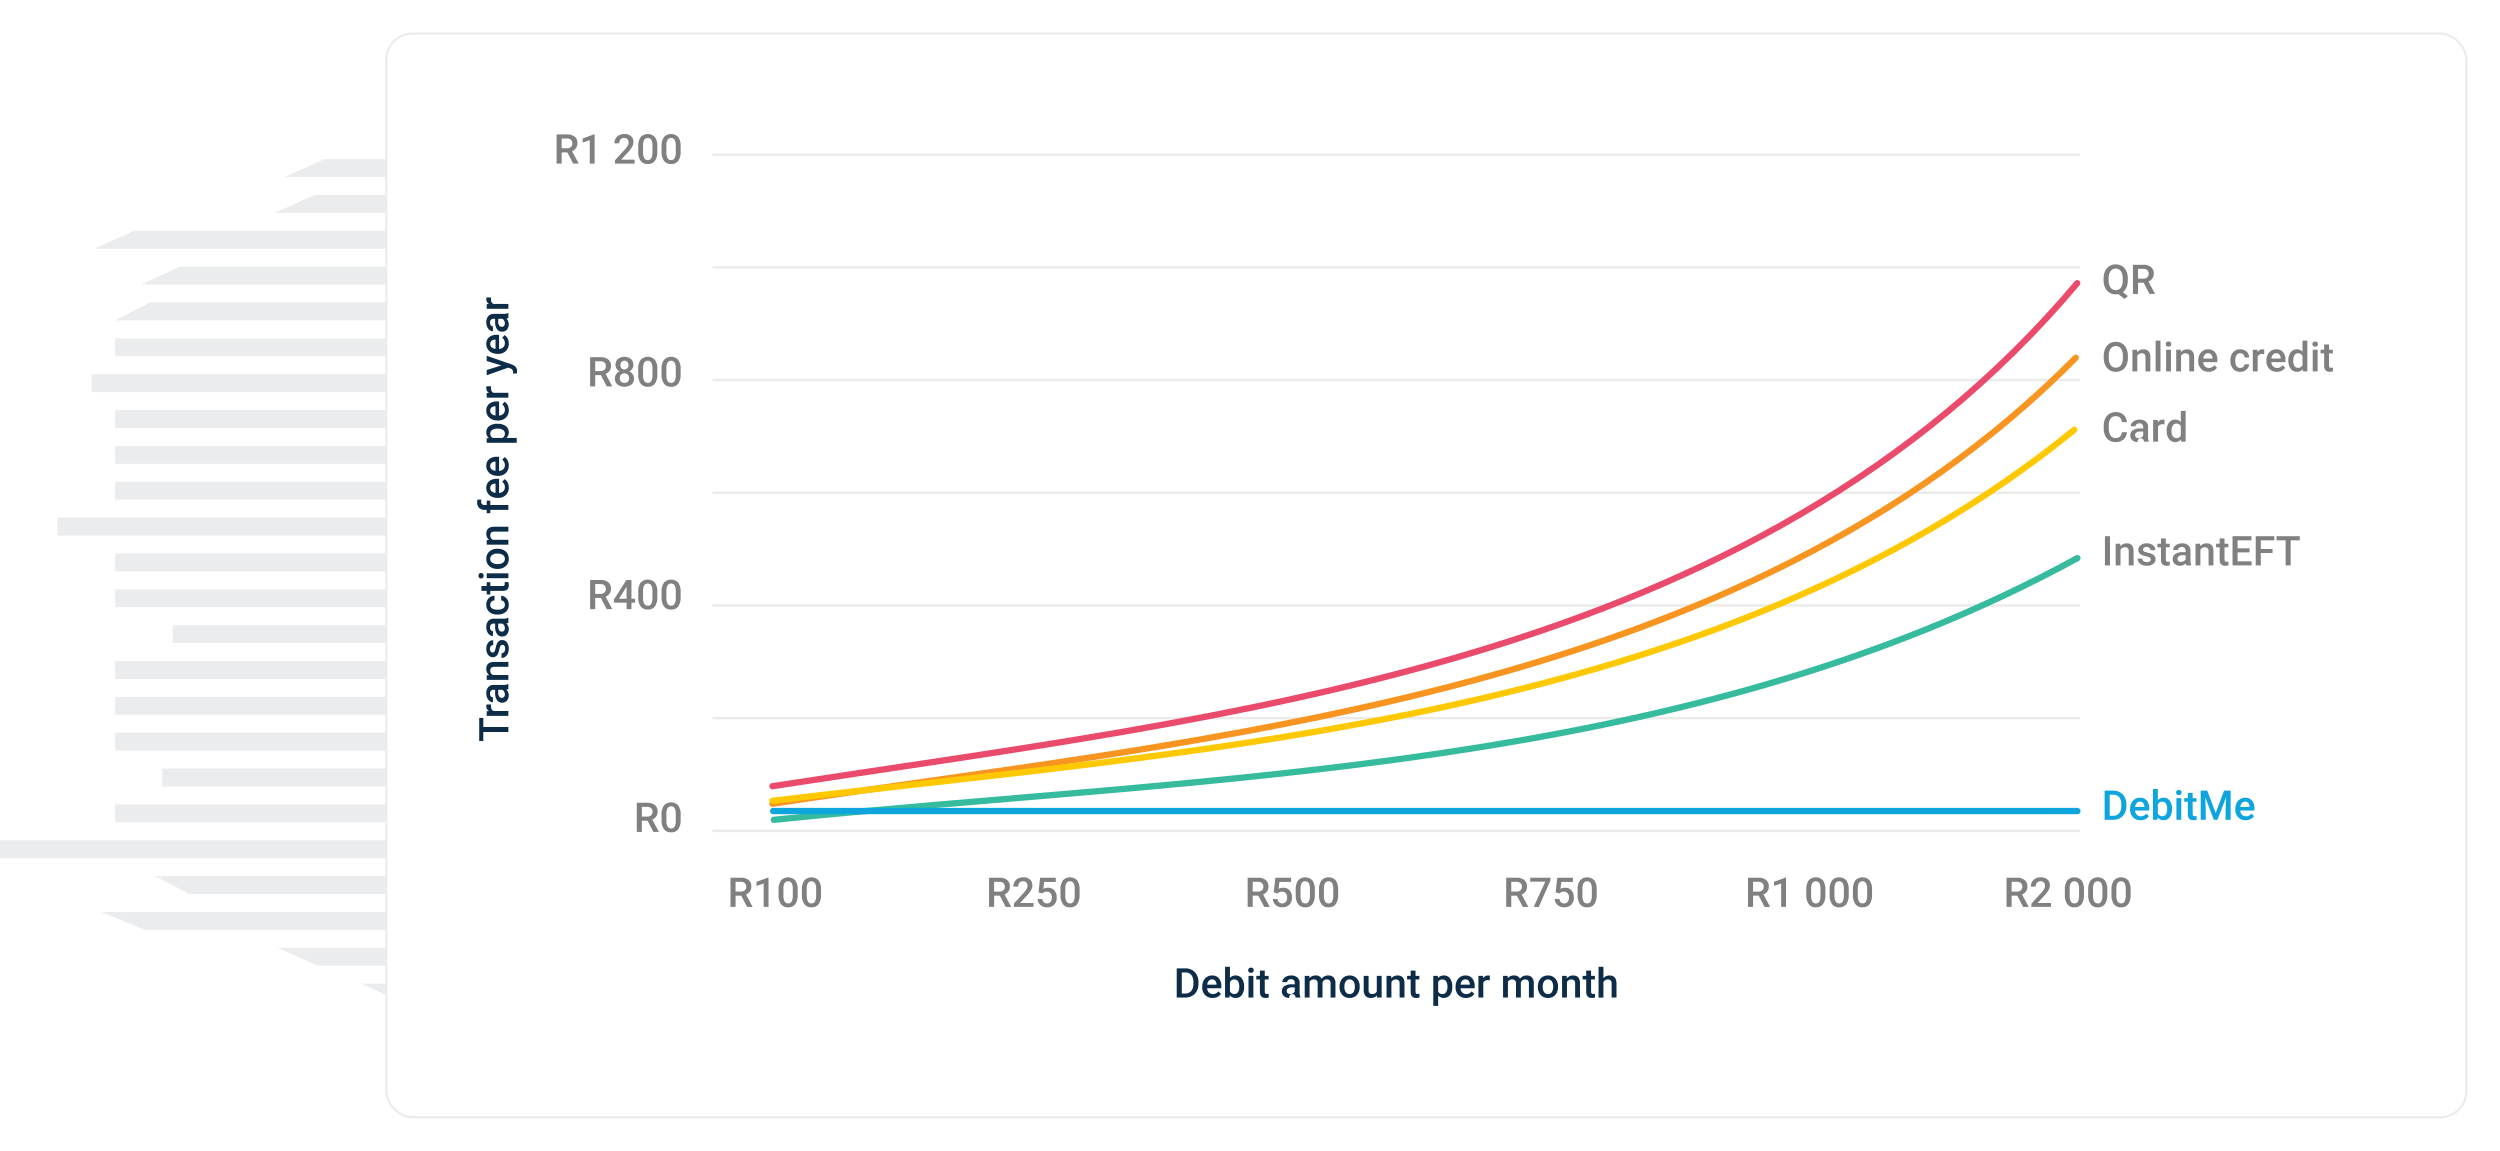 <svg xmlns="http://www.w3.org/2000/svg" xmlns:xlink="http://www.w3.org/1999/xlink" width="1104.67" height="508.521" viewBox="0 0 1104.67 508.521"><defs><style>.a{fill:#ebeced;}.b{fill:#fff;stroke:#ebeced;}.c,.d,.e,.f,.j,.k,.l{fill:none;stroke-linecap:round;stroke-linejoin:round;}.c{stroke:#d8d8d6;stroke-width:1.116px;opacity:0.5;}.d{stroke:#ea4b6c;}.d,.e,.f,.k,.l{stroke-width:2.789px;}.e,.j{stroke:#f79520;}.f{stroke:#fec802;}.g{fill:gray;}.h{fill:#0ea5df;}.i{fill:#0c2c47;}.j{stroke-width:3.347px;}.k{stroke:#36bb9f;}.l{stroke:#0ea5df;}.m{filter:url(#a);}</style><filter id="a" x="155.853" y="0" width="948.817" height="508.521" filterUnits="userSpaceOnUse"><feOffset dx="7.657" dy="7.657" input="SourceAlpha"/><feGaussianBlur stdDeviation="4.785" result="b"/><feFlood flood-opacity="0.2"/><feComposite operator="in" in2="b"/><feComposite in="SourceGraphic"/></filter></defs><g transform="translate(-337.384 -3502.634)"><g transform="translate(2353.184 5999.936)"><rect class="a" width="461.059" height="7.92" transform="translate(-1964.942 -2141.869)"/><rect class="a" width="461.059" height="7.92" transform="translate(-1944.122 -2157.71)"/><path class="a" d="M-1896.631-1701.713l15.211,7.918h395.409l15.208-7.92Z" transform="translate(-50.691 -408.476)"/><rect class="a" width="461.059" height="7.92" transform="translate(-1964.942 -2189.39)"/><rect class="a" width="461.059" height="7.92" transform="translate(-1964.942 -2173.55)"/><rect class="a" width="461.059" height="7.92" transform="translate(-1964.942 -2205.231)"/><path class="a" d="M-1835.313-1666.3l19.291,7.92h424.408l19.291-7.92Z" transform="translate(-135.821 -428.044)"/><path class="a" d="M-1773.994-1630.9l17.617,7.92h317.123l17.619-7.92Z" transform="translate(-119.097 -447.605)"/><rect class="a" width="461.059" height="7.92" transform="translate(-1939.511 -2221.071)"/><path class="a" d="M-1668.421-1595.5l17.618,7.921h246.651l17.618-7.921Z" transform="translate(-187.894 -467.168)"/><path class="a" d="M-2015.8-1737.11v7.92h509.65v-7.92Z" transform="translate(0 -388.919)"/><path class="a" d="M-1725.718-2374.362l-17.618,7.92h317.123l-17.617-7.92Z" transform="translate(-151.066 -36.794)"/><path class="a" d="M-1787.038-2338.959l-17.618,7.92h387.594l-17.617-7.92Z" transform="translate(-169.561 -56.356)"/><rect class="a" width="461.059" height="7.92" transform="translate(-1964.942 -2236.912)"/><path class="a" d="M-1911.922-2268.153l-13.4,6.9-1.964,1.015h461.056l-15.368-7.92Z" transform="translate(-37.652 -95.481)"/><path class="a" d="M-1730.779-2409.765l-17.619,7.92h246.651l-17.618-7.92Z" transform="translate(-141.701 -17.232)"/><path class="a" d="M-1787.363-2303.567l-17.293,7.92h449.636l-17.293-7.92Z" transform="translate(-148.862 -75.913)"/><rect class="a" width="461.059" height="7.92" transform="translate(-1990.37 -2268.593)"/><rect class="a" width="461.059" height="7.92" transform="translate(-1964.942 -2284.433)"/><rect class="a" width="461.059" height="7.92" transform="translate(-1964.942 -2347.794)"/><rect class="a" width="461.059" height="7.92" transform="translate(-1964.942 -2252.752)"/><rect class="a" width="509.65" height="7.92" transform="translate(-1975.387 -2331.954)"/><rect class="a" width="461.059" height="7.92" transform="translate(-1964.942 -2316.114)"/><rect class="a" width="461.059" height="7.92" transform="translate(-1964.942 -2300.273)"/></g><g transform="translate(-406.166 3411.105)"><g class="m" transform="matrix(1, 0, 0, 1, 743.55, 91.53)"><rect class="b" width="919.105" height="478.809" rx="11.485" transform="translate(163.05 7.2)"/></g><line class="c" x2="603.467" transform="translate(1058.808 159.866)"/><line class="c" x2="603.467" transform="translate(1058.808 209.665)"/><line class="c" x2="603.467" transform="translate(1058.808 259.465)"/><line class="c" x2="603.467" transform="translate(1058.808 309.264)"/><line class="c" x2="603.467" transform="translate(1058.808 359.063)"/><line class="c" x2="603.467" transform="translate(1058.808 408.863)"/><line class="c" x2="603.467" transform="translate(1058.808 458.662)"/><path class="d" d="M1060.155,422.567c201.417-31.249,433.795-52.7,576.517-222.255" transform="translate(24.726 16.358)"/><path class="e" d="M1060.155,425.75c194.781-29.566,427.3-46.89,575.87-197.057" transform="translate(24.726 20.928)"/><path class="f" d="M1060.155,420.048c192.469-23.094,416.831-35.039,575.254-163.967" transform="translate(24.726 25.338)"/><g transform="translate(989.497 150.748)"><path class="g" d="M982.737,151.619h-2.5v4.958H978V143.685h4.533a5.272,5.272,0,0,1,3.445,1,3.544,3.544,0,0,1,1.213,2.9,3.633,3.633,0,0,1-.625,2.168,3.968,3.968,0,0,1-1.739,1.342l2.894,5.369v.115h-2.4Zm-2.5-1.808h2.3a2.563,2.563,0,0,0,1.772-.57,1.991,1.991,0,0,0,.636-1.563,2.127,2.127,0,0,0-.588-1.6,2.5,2.5,0,0,0-1.758-.584h-2.364Z" transform="translate(-978 -143.509)"/><path class="g" d="M993.2,156.583h-2.143V146.227L987.9,147.3V145.5l5.03-1.851h.275Z" transform="translate(-976.406 -143.515)"/><path class="g" d="M1008.919,156.6h-8.669v-1.478l4.295-4.685a10.688,10.688,0,0,0,1.324-1.731,2.806,2.806,0,0,0,.395-1.394,2.119,2.119,0,0,0-.519-1.487,1.8,1.8,0,0,0-1.395-.567,2.07,2.07,0,0,0-1.62.637,2.5,2.5,0,0,0-.576,1.744H1000a4.209,4.209,0,0,1,.535-2.12,3.7,3.7,0,0,1,1.531-1.466,4.9,4.9,0,0,1,2.3-.521,4.362,4.362,0,0,1,2.962.943,3.274,3.274,0,0,1,1.083,2.608,4.415,4.415,0,0,1-.545,2.022,11.5,11.5,0,0,1-1.783,2.4l-3.153,3.374h5.987Z" transform="translate(-974.457 -143.533)"/><path class="g" d="M1017.5,151.174a7.044,7.044,0,0,1-1.039,4.192,3.677,3.677,0,0,1-3.166,1.412,3.724,3.724,0,0,1-3.148-1.376,6.731,6.731,0,0,1-1.084-4.077v-2.231a6.92,6.92,0,0,1,1.04-4.17,4.336,4.336,0,0,1,6.33-.035,6.7,6.7,0,0,1,1.067,4.054Zm-2.15-2.408a5.454,5.454,0,0,0-.5-2.661,1.9,1.9,0,0,0-3.125-.044,5.031,5.031,0,0,0-.522,2.5v2.922a5.589,5.589,0,0,0,.505,2.691,1.7,1.7,0,0,0,1.585.886,1.665,1.665,0,0,0,1.531-.819,5.27,5.27,0,0,0,.524-2.564Z" transform="translate(-972.998 -143.533)"/><path class="g" d="M1026.376,151.174a7.045,7.045,0,0,1-1.039,4.192,3.677,3.677,0,0,1-3.166,1.412,3.723,3.723,0,0,1-3.148-1.376,6.739,6.739,0,0,1-1.086-4.077v-2.231a6.919,6.919,0,0,1,1.042-4.17,4.336,4.336,0,0,1,6.33-.035,6.7,6.7,0,0,1,1.067,4.054Zm-2.15-2.408a5.453,5.453,0,0,0-.5-2.661,1.9,1.9,0,0,0-3.125-.044,5.031,5.031,0,0,0-.523,2.5v2.922a5.59,5.59,0,0,0,.505,2.691,1.694,1.694,0,0,0,1.585.886,1.665,1.665,0,0,0,1.531-.819,5.269,5.269,0,0,0,.524-2.564Z" transform="translate(-971.569 -143.533)"/><path class="g" d="M995.5,236.406h-2.5v4.958h-2.24V228.472H995.3a5.276,5.276,0,0,1,3.445,1,3.544,3.544,0,0,1,1.213,2.9,3.632,3.632,0,0,1-.625,2.166,3.982,3.982,0,0,1-1.739,1.342l2.895,5.369v.115h-2.4Zm-2.5-1.807h2.3a2.561,2.561,0,0,0,1.771-.571,1.993,1.993,0,0,0,.637-1.563,2.123,2.123,0,0,0-.589-1.6,2.5,2.5,0,0,0-1.758-.584h-2.364Z" transform="translate(-975.944 -129.856)"/><path class="g" d="M1008.34,231.9a3,3,0,0,1-.486,1.687,3.383,3.383,0,0,1-1.328,1.163,3.681,3.681,0,0,1,1.553,1.284,3.236,3.236,0,0,1,.545,1.841,3.383,3.383,0,0,1-1.151,2.7,5.22,5.22,0,0,1-6.141,0,3.381,3.381,0,0,1-1.155-2.692,3.278,3.278,0,0,1,.548-1.859,3.538,3.538,0,0,1,1.542-1.267,3.361,3.361,0,0,1-1.315-1.163,3.02,3.02,0,0,1-.482-1.687,3.35,3.35,0,0,1,1.062-2.612,4.76,4.76,0,0,1,5.746,0A3.354,3.354,0,0,1,1008.34,231.9Zm-1.867,5.87a2.122,2.122,0,0,0-.572-1.545,2.007,2.007,0,0,0-1.509-.589,1.983,1.983,0,0,0-1.5.585,2.133,2.133,0,0,0-.563,1.549,2.068,2.068,0,0,0,.554,1.514,2.357,2.357,0,0,0,3.045.017A2.079,2.079,0,0,0,1006.473,237.767Zm-.275-5.791a2,2,0,0,0-.488-1.385,1.669,1.669,0,0,0-1.311-.545,1.688,1.688,0,0,0-1.3.518,2.313,2.313,0,0,0,0,2.82,1.894,1.894,0,0,0,2.612,0A1.99,1.99,0,0,0,1006.2,231.976Z" transform="translate(-974.429 -129.88)"/><path class="g" d="M1017.5,235.961a7.041,7.041,0,0,1-1.039,4.192,3.678,3.678,0,0,1-3.166,1.413,3.725,3.725,0,0,1-3.148-1.377,6.728,6.728,0,0,1-1.084-4.077V233.88a6.92,6.92,0,0,1,1.04-4.17,4.336,4.336,0,0,1,6.33-.035,6.7,6.7,0,0,1,1.067,4.054Zm-2.15-2.408a5.454,5.454,0,0,0-.5-2.661,1.9,1.9,0,0,0-3.125-.044,5.031,5.031,0,0,0-.522,2.5v2.922a5.585,5.585,0,0,0,.505,2.691,1.7,1.7,0,0,0,1.585.886,1.665,1.665,0,0,0,1.531-.819,5.27,5.27,0,0,0,.524-2.564Z" transform="translate(-972.998 -129.88)"/><path class="g" d="M1026.376,235.961a7.043,7.043,0,0,1-1.039,4.192,3.678,3.678,0,0,1-3.166,1.413,3.724,3.724,0,0,1-3.148-1.377,6.737,6.737,0,0,1-1.086-4.077V233.88a6.919,6.919,0,0,1,1.042-4.17,4.336,4.336,0,0,1,6.33-.035,6.7,6.7,0,0,1,1.067,4.054Zm-2.15-2.408a5.453,5.453,0,0,0-.5-2.661,1.9,1.9,0,0,0-3.125-.044,5.031,5.031,0,0,0-.523,2.5v2.922a5.587,5.587,0,0,0,.505,2.691,1.694,1.694,0,0,0,1.585.886,1.665,1.665,0,0,0,1.531-.819,5.269,5.269,0,0,0,.524-2.564Z" transform="translate(-971.569 -129.88)"/><path class="g" d="M995.5,321.192h-2.5v4.959h-2.24V313.259H995.3a5.269,5.269,0,0,1,3.445,1,3.54,3.54,0,0,1,1.213,2.9,3.632,3.632,0,0,1-.625,2.166,3.975,3.975,0,0,1-1.739,1.343l2.895,5.369v.115h-2.4Zm-2.5-1.807h2.3a2.555,2.555,0,0,0,1.771-.571,1.991,1.991,0,0,0,.637-1.563,2.122,2.122,0,0,0-.589-1.6,2.51,2.51,0,0,0-1.758-.585h-2.364Z" transform="translate(-975.944 -116.203)"/><path class="g" d="M1007.562,321.556h1.6v1.726h-1.6v2.869h-2.15v-2.869h-5.569l-.063-1.311,5.56-8.712h2.222Zm-5.524,0h3.374v-5.384l-.16.283Z" transform="translate(-974.493 -116.203)"/><path class="g" d="M1017.5,320.748a7.044,7.044,0,0,1-1.039,4.193,3.677,3.677,0,0,1-3.166,1.412,3.724,3.724,0,0,1-3.148-1.376,6.732,6.732,0,0,1-1.084-4.079v-2.23a6.918,6.918,0,0,1,1.04-4.17,4.335,4.335,0,0,1,6.33-.036,6.706,6.706,0,0,1,1.067,4.055Zm-2.15-2.409a5.449,5.449,0,0,0-.5-2.66,1.9,1.9,0,0,0-3.125-.044,5.031,5.031,0,0,0-.522,2.5v2.922a5.589,5.589,0,0,0,.505,2.691,1.7,1.7,0,0,0,1.585.886,1.665,1.665,0,0,0,1.531-.819,5.273,5.273,0,0,0,.524-2.564Z" transform="translate(-972.998 -116.228)"/><path class="g" d="M1026.376,320.748a7.046,7.046,0,0,1-1.039,4.193,3.677,3.677,0,0,1-3.166,1.412,3.723,3.723,0,0,1-3.148-1.376,6.74,6.74,0,0,1-1.086-4.079v-2.23a6.917,6.917,0,0,1,1.042-4.17,4.335,4.335,0,0,1,6.33-.036,6.7,6.7,0,0,1,1.067,4.055Zm-2.15-2.409a5.448,5.448,0,0,0-.5-2.66,1.9,1.9,0,0,0-3.125-.044,5.031,5.031,0,0,0-.523,2.5v2.922a5.59,5.59,0,0,0,.505,2.691,1.694,1.694,0,0,0,1.585.886,1.665,1.665,0,0,0,1.531-.819,5.272,5.272,0,0,0,.524-2.564Z" transform="translate(-971.569 -116.228)"/><path class="g" d="M1013.258,405.979h-2.5v4.959h-2.24V398.046h4.533a5.27,5.27,0,0,1,3.445,1,3.541,3.541,0,0,1,1.213,2.9,3.628,3.628,0,0,1-.626,2.168,3.968,3.968,0,0,1-1.739,1.342l2.9,5.369v.115h-2.4Zm-2.5-1.807h2.3a2.561,2.561,0,0,0,1.771-.57,2,2,0,0,0,.637-1.564,2.122,2.122,0,0,0-.589-1.6,2.505,2.505,0,0,0-1.758-.584h-2.364Z" transform="translate(-973.085 -102.55)"/><path class="g" d="M1026.376,405.535a7.045,7.045,0,0,1-1.039,4.192,3.677,3.677,0,0,1-3.166,1.412,3.723,3.723,0,0,1-3.148-1.376,6.74,6.74,0,0,1-1.086-4.079v-2.23a6.917,6.917,0,0,1,1.042-4.17,4.336,4.336,0,0,1,6.33-.035,6.7,6.7,0,0,1,1.067,4.054Zm-2.15-2.409a5.448,5.448,0,0,0-.5-2.66,1.9,1.9,0,0,0-3.125-.044,5.031,5.031,0,0,0-.523,2.5v2.922a5.59,5.59,0,0,0,.505,2.691,1.7,1.7,0,0,0,1.585.886,1.665,1.665,0,0,0,1.531-.818,5.273,5.273,0,0,0,.524-2.564Z" transform="translate(-971.569 -102.575)"/></g><g transform="translate(1066.339 479.189)"><path class="g" d="M1048.922,434.507h-2.5v4.959h-2.24V426.574h4.533a5.27,5.27,0,0,1,3.445,1,3.545,3.545,0,0,1,1.213,2.9,3.631,3.631,0,0,1-.625,2.166,3.968,3.968,0,0,1-1.74,1.342l2.9,5.369v.115h-2.4Zm-2.5-1.805h2.3a2.555,2.555,0,0,0,1.77-.572,1.99,1.99,0,0,0,.637-1.562,2.123,2.123,0,0,0-.589-1.6,2.505,2.505,0,0,0-1.758-.584h-2.364Z" transform="translate(-1044.185 -426.397)"/><path class="g" d="M1059.387,439.472h-2.142V429.116l-3.161,1.077v-1.807l5.03-1.851h.274Z" transform="translate(-1042.591 -426.404)"/><path class="g" d="M1070.917,434.063a7.04,7.04,0,0,1-1.039,4.193,3.677,3.677,0,0,1-3.166,1.412,3.721,3.721,0,0,1-3.147-1.376,6.727,6.727,0,0,1-1.084-4.078v-2.231a6.919,6.919,0,0,1,1.04-4.17,4.336,4.336,0,0,1,6.33-.035,6.7,6.7,0,0,1,1.067,4.054Zm-2.15-2.408a5.453,5.453,0,0,0-.5-2.661,1.9,1.9,0,0,0-3.125-.044,5.035,5.035,0,0,0-.523,2.5v2.922a5.588,5.588,0,0,0,.505,2.691,1.7,1.7,0,0,0,1.585.886,1.665,1.665,0,0,0,1.531-.819,5.27,5.27,0,0,0,.524-2.564Z" transform="translate(-1041.239 -426.422)"/><path class="g" d="M1079.794,434.063a7.042,7.042,0,0,1-1.039,4.193,3.677,3.677,0,0,1-3.166,1.412,3.72,3.72,0,0,1-3.147-1.376,6.735,6.735,0,0,1-1.086-4.078v-2.231a6.917,6.917,0,0,1,1.042-4.17,4.336,4.336,0,0,1,6.33-.035,6.7,6.7,0,0,1,1.067,4.054Zm-2.15-2.408a5.452,5.452,0,0,0-.5-2.661,1.9,1.9,0,0,0-3.125-.044,5.034,5.034,0,0,0-.523,2.5v2.922a5.588,5.588,0,0,0,.505,2.691,1.7,1.7,0,0,0,1.585.886,1.666,1.666,0,0,0,1.532-.819,5.287,5.287,0,0,0,.523-2.564Z" transform="translate(-1039.81 -426.422)"/></g><g transform="translate(1180.591 479.189)"><path class="g" d="M1147.328,434.507h-2.5v4.959h-2.241V426.574h4.533a5.268,5.268,0,0,1,3.445,1,3.545,3.545,0,0,1,1.213,2.9,3.633,3.633,0,0,1-.625,2.166,3.973,3.973,0,0,1-1.739,1.342l2.895,5.369v.115h-2.4Zm-2.5-1.805h2.3a2.555,2.555,0,0,0,1.77-.572,1.986,1.986,0,0,0,.637-1.562,2.123,2.123,0,0,0-.589-1.6,2.5,2.5,0,0,0-1.757-.584h-2.364Z" transform="translate(-1142.591 -426.397)"/><path class="g" d="M1160.742,439.491h-8.669v-1.479l4.295-4.684a10.687,10.687,0,0,0,1.324-1.731,2.8,2.8,0,0,0,.395-1.394,2.132,2.132,0,0,0-.518-1.488,1.8,1.8,0,0,0-1.4-.565,2.071,2.071,0,0,0-1.62.637,2.5,2.5,0,0,0-.576,1.744h-2.151a4.223,4.223,0,0,1,.535-2.12,3.7,3.7,0,0,1,1.531-1.466,4.881,4.881,0,0,1,2.3-.521,4.365,4.365,0,0,1,2.962.942,3.277,3.277,0,0,1,1.083,2.608,4.437,4.437,0,0,1-.543,2.025,11.544,11.544,0,0,1-1.785,2.4l-3.152,3.373h5.986Z" transform="translate(-1141.104 -426.422)"/><path class="g" d="M1161.467,433.073l.7-6.5h6.924v1.86h-5.136l-.354,3.08a3.991,3.991,0,0,1,2.018-.512,3.6,3.6,0,0,1,2.865,1.176,4.673,4.673,0,0,1,1.023,3.171,4.3,4.3,0,0,1-1.134,3.13,4.136,4.136,0,0,1-3.107,1.163,4.335,4.335,0,0,1-2.936-1,3.639,3.639,0,0,1-1.262-2.652h2.082a2.271,2.271,0,0,0,.672,1.439,2.052,2.052,0,0,0,1.435.5,1.854,1.854,0,0,0,1.545-.708,3.065,3.065,0,0,0,.553-1.931,2.7,2.7,0,0,0-.611-1.863,2.137,2.137,0,0,0-1.682-.686,2.8,2.8,0,0,0-.992.156,2.767,2.767,0,0,0-.885.606Z" transform="translate(-1139.616 -426.397)"/><path class="g" d="M1178.2,434.063a7.043,7.043,0,0,1-1.039,4.193,3.677,3.677,0,0,1-3.166,1.412,3.721,3.721,0,0,1-3.147-1.376,6.728,6.728,0,0,1-1.084-4.078v-2.231a6.927,6.927,0,0,1,1.04-4.17,4.336,4.336,0,0,1,6.33-.035,6.692,6.692,0,0,1,1.067,4.054Zm-2.15-2.408a5.453,5.453,0,0,0-.5-2.661,1.894,1.894,0,0,0-3.124-.044,5.018,5.018,0,0,0-.523,2.5v2.922a5.587,5.587,0,0,0,.5,2.691,1.7,1.7,0,0,0,1.585.886,1.669,1.669,0,0,0,1.533-.819,5.289,5.289,0,0,0,.522-2.564Z" transform="translate(-1138.215 -426.422)"/></g><g transform="translate(1294.844 479.189)"><path class="g" d="M1245.735,434.507h-2.5v4.959H1241V426.574h4.532a5.266,5.266,0,0,1,3.445,1,3.545,3.545,0,0,1,1.213,2.9,3.632,3.632,0,0,1-.625,2.166,3.958,3.958,0,0,1-1.739,1.342l2.894,5.369v.115h-2.4Zm-2.5-1.805h2.3a2.558,2.558,0,0,0,1.772-.572,1.989,1.989,0,0,0,.636-1.562,2.128,2.128,0,0,0-.587-1.6,2.506,2.506,0,0,0-1.758-.584h-2.364Z" transform="translate(-1240.998 -426.397)"/><path class="g" d="M1251,433.073l.7-6.5h6.924v1.86h-5.136l-.354,3.08a3.991,3.991,0,0,1,2.019-.512,3.6,3.6,0,0,1,2.864,1.176,4.672,4.672,0,0,1,1.023,3.171,4.3,4.3,0,0,1-1.133,3.13,4.139,4.139,0,0,1-3.108,1.163,4.332,4.332,0,0,1-2.935-1,3.635,3.635,0,0,1-1.262-2.652h2.082a2.26,2.26,0,0,0,.672,1.439,2.048,2.048,0,0,0,1.434.5,1.851,1.851,0,0,0,1.545-.708,3.057,3.057,0,0,0,.554-1.931,2.7,2.7,0,0,0-.612-1.863,2.136,2.136,0,0,0-1.682-.686,2.79,2.79,0,0,0-.99.156,2.758,2.758,0,0,0-.886.606Z" transform="translate(-1239.452 -426.397)"/><path class="g" d="M1267.731,434.063a7.033,7.033,0,0,1-1.04,4.193,3.677,3.677,0,0,1-3.166,1.412,3.717,3.717,0,0,1-3.146-1.376,6.727,6.727,0,0,1-1.086-4.078v-2.231a6.927,6.927,0,0,1,1.04-4.17,4.337,4.337,0,0,1,6.331-.035,6.707,6.707,0,0,1,1.067,4.054Zm-2.151-2.408a5.454,5.454,0,0,0-.5-2.661,1.894,1.894,0,0,0-3.124-.044,5.018,5.018,0,0,0-.522,2.5v2.922a5.584,5.584,0,0,0,.5,2.691,1.7,1.7,0,0,0,1.585.886,1.667,1.667,0,0,0,1.533-.819,5.288,5.288,0,0,0,.522-2.564Z" transform="translate(-1238.052 -426.422)"/><path class="g" d="M1276.608,434.063a7.031,7.031,0,0,1-1.04,4.193,3.677,3.677,0,0,1-3.166,1.412,3.717,3.717,0,0,1-3.146-1.376,6.729,6.729,0,0,1-1.085-4.078v-2.231a6.927,6.927,0,0,1,1.04-4.17,4.337,4.337,0,0,1,6.331-.035,6.71,6.71,0,0,1,1.067,4.054Zm-2.151-2.408a5.451,5.451,0,0,0-.5-2.661,1.894,1.894,0,0,0-3.124-.044,5.017,5.017,0,0,0-.522,2.5v2.922a5.589,5.589,0,0,0,.5,2.691,1.7,1.7,0,0,0,1.585.886,1.667,1.667,0,0,0,1.533-.819,5.288,5.288,0,0,0,.522-2.564Z" transform="translate(-1236.622 -426.422)"/></g><g transform="translate(1409.094 479.189)"><path class="g" d="M1344.14,434.507h-2.5v4.959H1339.4V426.574h4.534a5.264,5.264,0,0,1,3.444,1,3.541,3.541,0,0,1,1.213,2.9,3.622,3.622,0,0,1-.625,2.166,3.96,3.96,0,0,1-1.739,1.342l2.894,5.369v.115h-2.4Zm-2.5-1.805h2.3a2.557,2.557,0,0,0,1.772-.572,1.99,1.99,0,0,0,.637-1.562,2.124,2.124,0,0,0-.589-1.6,2.506,2.506,0,0,0-1.758-.584h-2.364Z" transform="translate(-1339.403 -426.397)"/><path class="g" d="M1357.48,427.77l-5.153,11.7h-2.258l5.144-11.164h-6.666v-1.728h8.933Z" transform="translate(-1337.931 -426.397)"/><path class="g" d="M1358.28,433.073l.7-6.5h6.925v1.86h-5.136l-.353,3.08a3.984,3.984,0,0,1,2.018-.512,3.6,3.6,0,0,1,2.865,1.176,4.679,4.679,0,0,1,1.022,3.171,4.3,4.3,0,0,1-1.133,3.13,4.138,4.138,0,0,1-3.108,1.163,4.334,4.334,0,0,1-2.935-1,3.64,3.64,0,0,1-1.262-2.652h2.082a2.265,2.265,0,0,0,.672,1.439,2.048,2.048,0,0,0,1.434.5,1.85,1.85,0,0,0,1.545-.708,3.057,3.057,0,0,0,.554-1.931,2.706,2.706,0,0,0-.611-1.863,2.139,2.139,0,0,0-1.684-.686,2.356,2.356,0,0,0-1.876.762Z" transform="translate(-1336.428 -426.397)"/><path class="g" d="M1375.013,434.063a7.034,7.034,0,0,1-1.04,4.193,3.675,3.675,0,0,1-3.165,1.412,3.719,3.719,0,0,1-3.147-1.376,6.727,6.727,0,0,1-1.086-4.078v-2.231a6.918,6.918,0,0,1,1.041-4.17,4.336,4.336,0,0,1,6.33-.035,6.7,6.7,0,0,1,1.067,4.054Zm-2.151-2.408a5.455,5.455,0,0,0-.5-2.661,1.9,1.9,0,0,0-3.126-.044,5.033,5.033,0,0,0-.522,2.5v2.922a5.587,5.587,0,0,0,.5,2.691,1.7,1.7,0,0,0,1.586.886,1.667,1.667,0,0,0,1.532-.819,5.276,5.276,0,0,0,.522-2.564Z" transform="translate(-1335.027 -426.422)"/></g><g transform="translate(1515.938 479.189)"><path class="g" d="M1436.165,434.507h-2.5v4.959h-2.24V426.574h4.533a5.266,5.266,0,0,1,3.445,1,3.544,3.544,0,0,1,1.213,2.9,3.633,3.633,0,0,1-.625,2.166,3.974,3.974,0,0,1-1.739,1.342l2.894,5.369v.115h-2.4Zm-2.5-1.805h2.3a2.556,2.556,0,0,0,1.771-.572,1.99,1.99,0,0,0,.637-1.562,2.123,2.123,0,0,0-.589-1.6,2.5,2.5,0,0,0-1.756-.584h-2.365Z" transform="translate(-1431.428 -426.397)"/><path class="g" d="M1446.631,439.472h-2.143V429.116l-3.161,1.077v-1.807l5.029-1.851h.275Z" transform="translate(-1429.834 -426.404)"/><path class="g" d="M1462.05,434.063a7.032,7.032,0,0,1-1.04,4.193,3.673,3.673,0,0,1-3.165,1.412,3.72,3.72,0,0,1-3.147-1.376,6.727,6.727,0,0,1-1.085-4.078v-2.231a6.918,6.918,0,0,1,1.041-4.17,4.336,4.336,0,0,1,6.33-.035,6.7,6.7,0,0,1,1.067,4.054Zm-2.152-2.408a5.455,5.455,0,0,0-.5-2.661,1.9,1.9,0,0,0-3.125-.044,5.034,5.034,0,0,0-.522,2.5v2.922a5.586,5.586,0,0,0,.505,2.691,1.7,1.7,0,0,0,1.585.886,1.665,1.665,0,0,0,1.531-.819,5.27,5.27,0,0,0,.522-2.564Z" transform="translate(-1427.856 -426.422)"/><path class="g" d="M1470.927,434.063a7.033,7.033,0,0,1-1.04,4.193,3.673,3.673,0,0,1-3.165,1.412,3.72,3.72,0,0,1-3.147-1.376,6.727,6.727,0,0,1-1.085-4.078v-2.231a6.916,6.916,0,0,1,1.042-4.17,4.336,4.336,0,0,1,6.33-.035,6.7,6.7,0,0,1,1.067,4.054Zm-2.151-2.408a5.454,5.454,0,0,0-.5-2.661,1.9,1.9,0,0,0-3.125-.044,5.033,5.033,0,0,0-.523,2.5v2.922a5.584,5.584,0,0,0,.505,2.691,1.694,1.694,0,0,0,1.584.886,1.665,1.665,0,0,0,1.531-.819,5.27,5.27,0,0,0,.523-2.564Z" transform="translate(-1426.427 -426.422)"/><path class="g" d="M1479.8,434.063a7.033,7.033,0,0,1-1.04,4.193,3.675,3.675,0,0,1-3.165,1.412,3.719,3.719,0,0,1-3.147-1.376,6.726,6.726,0,0,1-1.085-4.078v-2.231a6.917,6.917,0,0,1,1.041-4.17,4.336,4.336,0,0,1,6.33-.035,6.7,6.7,0,0,1,1.067,4.054Zm-2.151-2.408a5.456,5.456,0,0,0-.5-2.661,1.9,1.9,0,0,0-3.125-.044,5.034,5.034,0,0,0-.523,2.5v2.922a5.574,5.574,0,0,0,.505,2.691,1.7,1.7,0,0,0,1.585.886,1.667,1.667,0,0,0,1.531-.819,5.271,5.271,0,0,0,.522-2.564Z" transform="translate(-1424.997 -426.422)"/></g><g transform="translate(1630.189 479.189)"><path class="g" d="M1534.571,434.507h-2.5v4.959h-2.241V426.574h4.533a5.264,5.264,0,0,1,3.444,1,3.544,3.544,0,0,1,1.213,2.9,3.633,3.633,0,0,1-.625,2.166,3.959,3.959,0,0,1-1.739,1.342l2.894,5.369v.115h-2.4Zm-2.5-1.805h2.3a2.558,2.558,0,0,0,1.772-.572,1.989,1.989,0,0,0,.636-1.562,2.123,2.123,0,0,0-.589-1.6,2.5,2.5,0,0,0-1.757-.584h-2.364Z" transform="translate(-1529.834 -426.397)"/><path class="g" d="M1547.986,439.491h-8.669v-1.479l4.295-4.684a10.607,10.607,0,0,0,1.324-1.731,2.8,2.8,0,0,0,.395-1.394,2.126,2.126,0,0,0-.518-1.488,1.8,1.8,0,0,0-1.4-.565,2.071,2.071,0,0,0-1.62.637,2.5,2.5,0,0,0-.576,1.744h-2.151a4.223,4.223,0,0,1,.535-2.12,3.691,3.691,0,0,1,1.533-1.466,4.872,4.872,0,0,1,2.3-.521,4.365,4.365,0,0,1,2.962.942,3.276,3.276,0,0,1,1.083,2.608,4.437,4.437,0,0,1-.543,2.025,11.527,11.527,0,0,1-1.783,2.4L1542,437.772h5.986Z" transform="translate(-1528.347 -426.422)"/><path class="g" d="M1560.456,434.063a7.04,7.04,0,0,1-1.039,4.193,3.676,3.676,0,0,1-3.166,1.412,3.721,3.721,0,0,1-3.147-1.376,6.724,6.724,0,0,1-1.084-4.078v-2.231a6.919,6.919,0,0,1,1.04-4.17,4.336,4.336,0,0,1,6.33-.035,6.692,6.692,0,0,1,1.067,4.054Zm-2.15-2.408a5.451,5.451,0,0,0-.5-2.661,1.9,1.9,0,0,0-3.125-.044,5.034,5.034,0,0,0-.523,2.5v2.922a5.585,5.585,0,0,0,.505,2.691,1.7,1.7,0,0,0,1.585.886,1.666,1.666,0,0,0,1.531-.819,5.276,5.276,0,0,0,.524-2.564Z" transform="translate(-1526.262 -426.422)"/><path class="g" d="M1569.333,434.063a7.04,7.04,0,0,1-1.039,4.193,3.676,3.676,0,0,1-3.166,1.412,3.721,3.721,0,0,1-3.148-1.376,6.728,6.728,0,0,1-1.084-4.078v-2.231a6.918,6.918,0,0,1,1.04-4.17,4.336,4.336,0,0,1,6.33-.035,6.7,6.7,0,0,1,1.067,4.054Zm-2.15-2.408a5.456,5.456,0,0,0-.5-2.661,1.9,1.9,0,0,0-3.126-.044,5.034,5.034,0,0,0-.523,2.5v2.922a5.585,5.585,0,0,0,.505,2.691,1.7,1.7,0,0,0,1.585.886,1.665,1.665,0,0,0,1.531-.819,5.269,5.269,0,0,0,.524-2.564Z" transform="translate(-1524.832 -426.422)"/><path class="g" d="M1578.21,434.063a7.041,7.041,0,0,1-1.039,4.193,3.676,3.676,0,0,1-3.166,1.412,3.719,3.719,0,0,1-3.147-1.376,6.735,6.735,0,0,1-1.086-4.078v-2.231a6.919,6.919,0,0,1,1.041-4.17,4.336,4.336,0,0,1,6.33-.035,6.7,6.7,0,0,1,1.067,4.054Zm-2.15-2.408a5.451,5.451,0,0,0-.5-2.661,1.9,1.9,0,0,0-3.125-.044,5.032,5.032,0,0,0-.522,2.5v2.922a5.59,5.59,0,0,0,.5,2.691,1.7,1.7,0,0,0,1.585.886,1.665,1.665,0,0,0,1.531-.819,5.272,5.272,0,0,0,.523-2.564Z" transform="translate(-1523.403 -426.422)"/></g><g transform="translate(1673.649 328.467)"><path class="g" d="M1569.5,309.5h-2.231V296.6h2.231Z" transform="translate(-1567.266 -296.604)"/><path class="g" d="M1573.381,299.482l.061,1.106a3.445,3.445,0,0,1,2.79-1.284q2.992,0,3.045,3.426v6.331h-2.151v-6.207a1.969,1.969,0,0,0-.395-1.35,1.654,1.654,0,0,0-1.288-.439,2.073,2.073,0,0,0-1.939,1.178v6.818h-2.152v-9.58Z" transform="translate(-1566.608 -296.169)"/><path class="g" d="M1585.5,306.458a.975.975,0,0,0-.474-.877,5.059,5.059,0,0,0-1.571-.532,8,8,0,0,1-1.833-.584,2.447,2.447,0,0,1-1.612-2.258,2.553,2.553,0,0,1,1.044-2.071,4.136,4.136,0,0,1,2.657-.832,4.3,4.3,0,0,1,2.776.85,2.7,2.7,0,0,1,1.059,2.2h-2.151a1.33,1.33,0,0,0-.461-1.032,1.768,1.768,0,0,0-1.222-.411,1.909,1.909,0,0,0-1.155.327,1.031,1.031,0,0,0-.446.877.872.872,0,0,0,.416.771,5.732,5.732,0,0,0,1.681.553,7.975,7.975,0,0,1,1.989.664,2.822,2.822,0,0,1,1.071.925,2.367,2.367,0,0,1,.349,1.311,2.5,2.5,0,0,1-1.071,2.093,4.569,4.569,0,0,1-2.806.8,4.973,4.973,0,0,1-2.1-.424,3.462,3.462,0,0,1-1.434-1.169,2.767,2.767,0,0,1-.514-1.6h2.09a1.522,1.522,0,0,0,.575,1.174,2.244,2.244,0,0,0,1.408.412,2.171,2.171,0,0,0,1.293-.324A1,1,0,0,0,1585.5,306.458Z" transform="translate(-1565.266 -296.169)"/><path class="g" d="M1590.966,297.451v2.329h1.692v1.593h-1.692v5.349a1.175,1.175,0,0,0,.218.792,1,1,0,0,0,.774.244,3.3,3.3,0,0,0,.752-.089v1.665a5.3,5.3,0,0,1-1.418.2q-2.478,0-2.478-2.735v-5.428h-1.578V299.78h1.578v-2.329Z" transform="translate(-1564.05 -296.468)"/><path class="g" d="M1599.087,309.061a3.389,3.389,0,0,1-.249-.894,3.62,3.62,0,0,1-4.869.247,2.632,2.632,0,0,1-.911-2.036,2.719,2.719,0,0,1,1.137-2.35,5.509,5.509,0,0,1,3.254-.82h1.32v-.629a1.683,1.683,0,0,0-.417-1.19,1.648,1.648,0,0,0-1.267-.447,1.9,1.9,0,0,0-1.2.367,1.138,1.138,0,0,0-.469.935h-2.153a2.388,2.388,0,0,1,.524-1.474,3.474,3.474,0,0,1,1.421-1.076,5.005,5.005,0,0,1,2.005-.389,4.023,4.023,0,0,1,2.683.845,3.018,3.018,0,0,1,1.027,2.378v4.32a4.885,4.885,0,0,0,.363,2.063v.151Zm-2.364-1.549a2.434,2.434,0,0,0,1.2-.311,2.078,2.078,0,0,0,.846-.831v-1.807h-1.16a3.177,3.177,0,0,0-1.8.416,1.346,1.346,0,0,0-.6,1.178,1.254,1.254,0,0,0,.412.987A1.591,1.591,0,0,0,1596.723,307.512Z" transform="translate(-1563.113 -296.169)"/><path class="g" d="M1603.771,299.482l.063,1.106a3.442,3.442,0,0,1,2.789-1.284q2.994,0,3.045,3.426v6.331h-2.15v-6.207a1.968,1.968,0,0,0-.395-1.35,1.656,1.656,0,0,0-1.287-.439,2.073,2.073,0,0,0-1.939,1.178v6.818h-2.153v-9.58Z" transform="translate(-1561.714 -296.169)"/><path class="g" d="M1613.3,297.451v2.329h1.692v1.593H1613.3v5.349a1.176,1.176,0,0,0,.219.792,1,1,0,0,0,.774.244,3.3,3.3,0,0,0,.752-.089v1.665a5.3,5.3,0,0,1-1.417.2q-2.48,0-2.479-2.735v-5.428h-1.578V299.78h1.578v-2.329Z" transform="translate(-1560.454 -296.468)"/><path class="g" d="M1623.365,303.741h-5.294v3.966h6.188V309.5h-8.429V296.6h8.368v1.807h-6.127v3.56h5.294Z" transform="translate(-1559.446 -296.604)"/><path class="g" d="M1632.09,304.032H1626.9V309.5h-2.241V296.6h8.19v1.807H1626.9v3.834h5.189Z" transform="translate(-1558.024 -296.604)"/><path class="g" d="M1642.833,298.411h-4.02V309.5h-2.222V298.411h-3.986V296.6h10.228Z" transform="translate(-1556.745 -296.604)"/></g><g transform="translate(1673.516 440.173)"><path class="h" d="M1567.151,406.319V393.427h3.808a5.971,5.971,0,0,1,3.031.762,5.2,5.2,0,0,1,2.051,2.161,6.859,6.859,0,0,1,.727,3.206v.647a6.827,6.827,0,0,1-.731,3.223,5.127,5.127,0,0,1-2.081,2.142,6.251,6.251,0,0,1-3.094.752Zm2.241-11.085v9.3h1.46a3.368,3.368,0,0,0,2.705-1.1,4.807,4.807,0,0,0,.96-3.166v-.717a4.929,4.929,0,0,0-.911-3.2,3.234,3.234,0,0,0-2.647-1.108Z" transform="translate(-1567.151 -392.719)"/><path class="h" d="M1581.447,406.062a4.453,4.453,0,0,1-3.316-1.289,4.676,4.676,0,0,1-1.271-3.431v-.266a5.763,5.763,0,0,1,.554-2.564,4.219,4.219,0,0,1,1.555-1.758,4.116,4.116,0,0,1,2.232-.628,3.76,3.76,0,0,1,3.023,1.248,5.286,5.286,0,0,1,1.067,3.533v.868h-6.26a2.88,2.88,0,0,0,.792,1.876,2.381,2.381,0,0,0,1.75.691,2.913,2.913,0,0,0,2.408-1.195l1.16,1.106a3.877,3.877,0,0,1-1.536,1.333A4.813,4.813,0,0,1,1581.447,406.062Zm-.257-8.208a1.812,1.812,0,0,0-1.43.62,3.219,3.219,0,0,0-.694,1.726h4.1v-.159a2.606,2.606,0,0,0-.575-1.634A1.8,1.8,0,0,0,1581.19,397.853Z" transform="translate(-1565.588 -392.284)"/><path class="h" d="M1593.965,401.724a5.751,5.751,0,0,1-1,3.55,3.244,3.244,0,0,1-2.74,1.32,3.127,3.127,0,0,1-2.622-1.213l-.107,1.036h-1.947v-13.6h2.152v4.941a3.112,3.112,0,0,1,2.505-1.1,3.288,3.288,0,0,1,2.755,1.3,5.858,5.858,0,0,1,1,3.639Zm-2.152-.186a4.067,4.067,0,0,0-.549-2.337,1.828,1.828,0,0,0-1.593-.779,2,2,0,0,0-1.967,1.221v3.95a2.019,2.019,0,0,0,1.983,1.248,1.814,1.814,0,0,0,1.559-.753,3.938,3.938,0,0,0,.566-2.276Z" transform="translate(-1564.188 -392.817)"/><path class="h" d="M1594.354,394.3a1.147,1.147,0,0,1,.314-.824,1.189,1.189,0,0,1,.9-.327,1.207,1.207,0,0,1,.9.327,1.14,1.14,0,0,1,.318.824,1.106,1.106,0,0,1-.318.809,1.214,1.214,0,0,1-.9.324,1.2,1.2,0,0,1-.9-.324A1.113,1.113,0,0,1,1594.354,394.3Zm2.284,12.068h-2.152v-9.58h2.152Z" transform="translate(-1562.771 -392.764)"/><path class="h" d="M1601.177,394.274V396.6h1.692V398.2h-1.692v5.349a1.172,1.172,0,0,0,.219.792,1,1,0,0,0,.774.244,3.37,3.37,0,0,0,.752-.088v1.664a5.308,5.308,0,0,1-1.418.2q-2.478,0-2.478-2.737V398.2h-1.578V396.6h1.578v-2.329Z" transform="translate(-1562.272 -392.582)"/><path class="h" d="M1606.615,393.427l3.719,9.881,3.709-9.881h2.9v12.892h-2.231V402.07l.221-5.684-3.807,9.934h-1.6l-3.8-9.926.223,5.676v4.249h-2.231V393.427Z" transform="translate(-1561.264 -392.719)"/><path class="h" d="M1621.475,406.062a4.452,4.452,0,0,1-3.316-1.289,4.676,4.676,0,0,1-1.27-3.431v-.266a5.764,5.764,0,0,1,.552-2.564,4.23,4.23,0,0,1,1.555-1.758,4.115,4.115,0,0,1,2.231-.628,3.76,3.76,0,0,1,3.023,1.248,5.278,5.278,0,0,1,1.067,3.533v.868h-6.26a2.882,2.882,0,0,0,.792,1.876,2.381,2.381,0,0,0,1.75.691,2.918,2.918,0,0,0,2.409-1.195l1.16,1.106a3.887,3.887,0,0,1-1.537,1.333A4.808,4.808,0,0,1,1621.475,406.062Zm-.257-8.208a1.808,1.808,0,0,0-1.429.62,3.209,3.209,0,0,0-.7,1.726h4.1v-.159a2.609,2.609,0,0,0-.575-1.634A1.8,1.8,0,0,0,1621.219,397.853Z" transform="translate(-1559.142 -392.284)"/></g><g transform="translate(1263.505 518.719)"><path class="i" d="M1214.006,473.972V461.08h3.807a5.983,5.983,0,0,1,3.032.76,5.2,5.2,0,0,1,2.049,2.162,6.853,6.853,0,0,1,.727,3.2v.647a6.819,6.819,0,0,1-.731,3.223,5.115,5.115,0,0,1-2.081,2.142,6.237,6.237,0,0,1-3.094.754Zm2.241-11.085v9.3h1.459a3.365,3.365,0,0,0,2.705-1.1,4.8,4.8,0,0,0,.961-3.165V467.2a4.926,4.926,0,0,0-.913-3.206,3.231,3.231,0,0,0-2.647-1.106Z" transform="translate(-1214.006 -460.372)"/><path class="i" d="M1228.3,473.714a4.446,4.446,0,0,1-3.315-1.288,4.673,4.673,0,0,1-1.271-3.432v-.265a5.761,5.761,0,0,1,.553-2.564,4.228,4.228,0,0,1,1.555-1.758,4.109,4.109,0,0,1,2.231-.629,3.768,3.768,0,0,1,3.025,1.248,5.288,5.288,0,0,1,1.067,3.533v.87h-6.261a2.887,2.887,0,0,0,.793,1.876,2.381,2.381,0,0,0,1.75.69,2.911,2.911,0,0,0,2.408-1.195l1.16,1.106a3.894,3.894,0,0,1-1.536,1.334A4.829,4.829,0,0,1,1228.3,473.714Zm-.256-8.207a1.806,1.806,0,0,0-1.429.62,3.2,3.2,0,0,0-.7,1.726h4.1v-.16a2.613,2.613,0,0,0-.576-1.634A1.8,1.8,0,0,0,1228.043,465.507Z" transform="translate(-1212.443 -459.937)"/><path class="i" d="M1240.819,469.377a5.765,5.765,0,0,1-.995,3.55,3.244,3.244,0,0,1-2.74,1.319,3.126,3.126,0,0,1-2.622-1.212l-.107,1.036h-1.948v-13.6h2.153v4.941a3.113,3.113,0,0,1,2.505-1.1,3.284,3.284,0,0,1,2.754,1.3,5.858,5.858,0,0,1,1,3.64Zm-2.15-.187a4.056,4.056,0,0,0-.55-2.336,1.825,1.825,0,0,0-1.593-.78,2,2,0,0,0-1.965,1.223v3.949a2.017,2.017,0,0,0,1.983,1.248,1.817,1.817,0,0,0,1.559-.752,3.961,3.961,0,0,0,.567-2.276Z" transform="translate(-1211.043 -460.47)"/><path class="i" d="M1241.208,461.949a1.146,1.146,0,0,1,.315-.823,1.186,1.186,0,0,1,.9-.327,1.2,1.2,0,0,1,.9.327,1.137,1.137,0,0,1,.319.823,1.107,1.107,0,0,1-.319.81,1.21,1.21,0,0,1-.9.324,1.193,1.193,0,0,1-.9-.324A1.116,1.116,0,0,1,1241.208,461.949Zm2.285,12.069h-2.152v-9.58h2.152Z" transform="translate(-1209.626 -460.417)"/><path class="i" d="M1248.032,461.927v2.329h1.691v1.593h-1.691V471.2a1.174,1.174,0,0,0,.217.793,1.007,1.007,0,0,0,.774.244,3.377,3.377,0,0,0,.754-.088v1.664a5.312,5.312,0,0,1-1.418.2q-2.48,0-2.479-2.737v-5.427H1244.3v-1.593h1.577v-2.329Z" transform="translate(-1209.127 -460.235)"/><path class="i" d="M1260.042,473.537a1.4,1.4,0,1,0-2.763.176,3.378,3.378,0,0,1-2.355-.823,2.634,2.634,0,0,1-.911-2.036,2.716,2.716,0,0,1,1.137-2.35,5.511,5.511,0,0,1,3.254-.82h1.32v-.628a1.682,1.682,0,0,0-.417-1.192,1.653,1.653,0,0,0-1.267-.447,1.9,1.9,0,0,0-1.2.368,1.139,1.139,0,0,0-.469.935h-2.151a2.388,2.388,0,0,1,.522-1.475,3.476,3.476,0,0,1,1.421-1.076,5.005,5.005,0,0,1,2.005-.39,4.017,4.017,0,0,1,2.683.846,3.012,3.012,0,0,1,1.028,2.378v4.32a4.885,4.885,0,0,0,.363,2.063v.151Zm-2.364-1.549a2.433,2.433,0,0,0,1.2-.311,2.074,2.074,0,0,0,.847-.832V469.04h-1.16a3.178,3.178,0,0,0-1.8.416,1.345,1.345,0,0,0-.6,1.178,1.256,1.256,0,0,0,.412.987A1.591,1.591,0,0,0,1257.678,471.989Z" transform="translate(-1207.564 -459.937)"/><path class="i" d="M1264.75,463.958l.062,1a3.45,3.45,0,0,1,2.762-1.178,2.648,2.648,0,0,1,2.63,1.471,3.4,3.4,0,0,1,2.94-1.471,2.988,2.988,0,0,1,2.359.877,3.857,3.857,0,0,1,.793,2.587v6.3h-2.151V467.3a1.909,1.909,0,0,0-.4-1.336,1.746,1.746,0,0,0-1.32-.425,1.786,1.786,0,0,0-1.2.395,2.087,2.087,0,0,0-.651,1.031l.009,6.57h-2.151v-6.3a1.535,1.535,0,0,0-1.727-1.692,1.9,1.9,0,0,0-1.833,1.054v6.942h-2.151v-9.58Z" transform="translate(-1206.161 -459.937)"/><path class="i" d="M1275.969,468.658a5.655,5.655,0,0,1,.557-2.536,4.081,4.081,0,0,1,1.567-1.736,4.423,4.423,0,0,1,2.32-.607,4.189,4.189,0,0,1,3.147,1.248,4.915,4.915,0,0,1,1.306,3.312l.009.505a5.708,5.708,0,0,1-.545,2.532,4.036,4.036,0,0,1-1.559,1.728,4.452,4.452,0,0,1-2.341.609,4.153,4.153,0,0,1-3.245-1.349,5.17,5.17,0,0,1-1.218-3.6Zm2.151.187a3.858,3.858,0,0,0,.611,2.315,1.988,1.988,0,0,0,1.7.836,1.959,1.959,0,0,0,1.694-.849,4.257,4.257,0,0,0,.607-2.489,3.813,3.813,0,0,0-.624-2.3,2.106,2.106,0,0,0-3.371-.014A4.2,4.2,0,0,0,1278.12,468.845Z" transform="translate(-1204.028 -459.937)"/><path class="i" d="M1291.019,472.573a3.334,3.334,0,0,1-2.691,1.116,2.978,2.978,0,0,1-2.361-.911,3.887,3.887,0,0,1-.8-2.639v-6.206h2.152v6.179q0,1.825,1.513,1.824a2.126,2.126,0,0,0,2.118-1.125v-6.878h2.15v9.58h-2.027Z" transform="translate(-1202.547 -459.912)"/><path class="i" d="M1295.887,463.958l.063,1.106a3.445,3.445,0,0,1,2.79-1.285q2.992,0,3.046,3.427v6.331h-2.151v-6.207a1.968,1.968,0,0,0-.395-1.35,1.655,1.655,0,0,0-1.288-.439,2.073,2.073,0,0,0-1.939,1.178v6.817h-2.153v-9.58Z" transform="translate(-1201.147 -459.937)"/><path class="i" d="M1305.413,461.927v2.329h1.692v1.593h-1.692V471.2a1.176,1.176,0,0,0,.217.793,1.009,1.009,0,0,0,.775.244,3.355,3.355,0,0,0,.752-.088v1.664a5.3,5.3,0,0,1-1.416.2q-2.48,0-2.479-2.737v-5.427h-1.577v-1.593h1.577v-2.329Z" transform="translate(-1199.888 -460.235)"/><path class="i" d="M1320.047,468.845a5.7,5.7,0,0,1-1.01,3.546,3.507,3.507,0,0,1-5.233.288v4.542h-2.153V463.958h1.984l.089.973a3.157,3.157,0,0,1,2.575-1.152,3.266,3.266,0,0,1,2.75,1.306,5.848,5.848,0,0,1,1,3.626Zm-2.143-.187a4,4,0,0,0-.571-2.276,1.859,1.859,0,0,0-1.634-.841,1.979,1.979,0,0,0-1.895,1.089v4.251a2,2,0,0,0,1.912,1.115,1.854,1.854,0,0,0,1.607-.827A4.4,4.4,0,0,0,1317.9,468.658Z" transform="translate(-1198.283 -459.937)"/><path class="i" d="M1324.719,473.714a4.447,4.447,0,0,1-3.315-1.288,4.673,4.673,0,0,1-1.271-3.432v-.265a5.758,5.758,0,0,1,.552-2.564,4.23,4.23,0,0,1,1.555-1.758,4.107,4.107,0,0,1,2.231-.629,3.768,3.768,0,0,1,3.025,1.248,5.287,5.287,0,0,1,1.067,3.533v.87H1322.3a2.888,2.888,0,0,0,.793,1.876,2.38,2.38,0,0,0,1.748.69,2.914,2.914,0,0,0,2.409-1.195l1.16,1.106a3.892,3.892,0,0,1-1.537,1.334A4.82,4.82,0,0,1,1324.719,473.714Zm-.257-8.207a1.806,1.806,0,0,0-1.429.62,3.2,3.2,0,0,0-.7,1.726h4.1v-.16a2.621,2.621,0,0,0-.576-1.634A1.8,1.8,0,0,0,1324.462,465.507Z" transform="translate(-1196.917 -459.937)"/><path class="i" d="M1333.846,465.922a5.4,5.4,0,0,0-.875-.071,1.975,1.975,0,0,0-1.992,1.133v6.553h-2.152v-9.58h2.055l.054,1.069a2.424,2.424,0,0,1,2.159-1.248,1.993,1.993,0,0,1,.762.125Z" transform="translate(-1195.517 -459.937)"/><path class="i" d="M1340.235,463.958l.061,1a3.45,3.45,0,0,1,2.763-1.178,2.647,2.647,0,0,1,2.629,1.471,3.4,3.4,0,0,1,2.941-1.471,2.988,2.988,0,0,1,2.359.877,3.854,3.854,0,0,1,.792,2.587v6.3h-2.151V467.3a1.9,1.9,0,0,0-.4-1.336,1.743,1.743,0,0,0-1.32-.425,1.79,1.79,0,0,0-1.2.395,2.081,2.081,0,0,0-.65,1.031l.009,6.57h-2.152v-6.3a1.535,1.535,0,0,0-1.725-1.692,1.894,1.894,0,0,0-1.833,1.054v6.942h-2.153v-9.58Z" transform="translate(-1194.007 -459.937)"/><path class="i" d="M1351.454,468.658a5.636,5.636,0,0,1,.558-2.536,4.067,4.067,0,0,1,1.566-1.736,4.421,4.421,0,0,1,2.32-.607,4.185,4.185,0,0,1,3.148,1.248,4.905,4.905,0,0,1,1.306,3.312l.009.505a5.693,5.693,0,0,1-.544,2.532,4.025,4.025,0,0,1-1.559,1.728,4.45,4.45,0,0,1-2.341.609,4.155,4.155,0,0,1-3.245-1.349,5.177,5.177,0,0,1-1.218-3.6Zm2.152.187a3.86,3.86,0,0,0,.609,2.315,1.989,1.989,0,0,0,1.7.836,1.963,1.963,0,0,0,1.7-.849,4.266,4.266,0,0,0,.606-2.489,3.8,3.8,0,0,0-.624-2.3,2.1,2.1,0,0,0-3.369-.014A4.188,4.188,0,0,0,1353.606,468.845Z" transform="translate(-1191.874 -459.937)"/><path class="i" d="M1362.694,463.958l.063,1.106a3.443,3.443,0,0,1,2.789-1.285q2.994,0,3.045,3.427v6.331h-2.15v-6.207a1.975,1.975,0,0,0-.395-1.35,1.657,1.657,0,0,0-1.289-.439,2.071,2.071,0,0,0-1.938,1.178v6.817h-2.152v-9.58Z" transform="translate(-1190.39 -459.937)"/><path class="i" d="M1372.219,461.927v2.329h1.692v1.593h-1.692V471.2a1.175,1.175,0,0,0,.218.793,1.006,1.006,0,0,0,.774.244,3.364,3.364,0,0,0,.752-.088v1.664a5.3,5.3,0,0,1-1.417.2q-2.478,0-2.478-2.737v-5.427h-1.578v-1.593h1.578v-2.329Z" transform="translate(-1189.13 -460.235)"/><path class="i" d="M1376.7,465.534a3.371,3.371,0,0,1,2.664-1.223q3.064,0,3.108,3.5v6.26h-2.15v-6.181a1.889,1.889,0,0,0-.431-1.4,1.753,1.753,0,0,0-1.261-.412,2.073,2.073,0,0,0-1.931,1.152v6.844h-2.151v-13.6h2.151Z" transform="translate(-1188.155 -460.47)"/></g><g transform="translate(954.401 222.955)"><path class="i" d="M950.348,365.748v4.018h11.086v2.223H950.348v3.985h-1.807V365.748Z" transform="translate(-947.648 -179.958)"/><path class="i" d="M953.384,360.647a5.267,5.267,0,0,0-.071.875,1.974,1.974,0,0,0,1.133,1.992H961v2.151h-9.581v-2.054l1.07-.053a2.426,2.426,0,0,1-1.248-2.161,2.013,2.013,0,0,1,.124-.76Z" transform="translate(-947.213 -180.781)"/><path class="i" d="M961,355.078a3.3,3.3,0,0,1-.9.248,3.62,3.62,0,0,1,.248,4.871,2.638,2.638,0,0,1-2.036.911,2.721,2.721,0,0,1-2.351-1.138,5.52,5.52,0,0,1-.819-3.254V355.4h-.629a1.679,1.679,0,0,0-1.191.416,1.652,1.652,0,0,0-.447,1.267,1.893,1.893,0,0,0,.368,1.2,1.135,1.135,0,0,0,.933.469V360.9a2.384,2.384,0,0,1-1.473-.522,3.476,3.476,0,0,1-1.076-1.421,5.008,5.008,0,0,1-.39-2.006,4.014,4.014,0,0,1,.846-2.682,3.013,3.013,0,0,1,2.378-1.028h4.32a4.891,4.891,0,0,0,2.063-.363H961Zm-1.55,2.365a2.449,2.449,0,0,0-.31-1.2,2.078,2.078,0,0,0-.832-.845H956.5v1.16a3.17,3.17,0,0,0,.416,1.8,1.348,1.348,0,0,0,1.178.6,1.254,1.254,0,0,0,.986-.412A1.594,1.594,0,0,0,959.449,357.442Z" transform="translate(-947.213 -182.03)"/><path class="i" d="M951.419,350.352l1.106-.062a3.445,3.445,0,0,1-1.284-2.789q0-2.994,3.426-3.047H961v2.153h-6.207a1.972,1.972,0,0,0-1.35.394,1.655,1.655,0,0,0-.439,1.288,2.074,2.074,0,0,0,1.177,1.94H961v2.151h-9.581Z" transform="translate(-947.213 -183.387)"/><path class="i" d="M958.4,338.235a.976.976,0,0,0-.877.474,5.106,5.106,0,0,0-.532,1.572,8.049,8.049,0,0,1-.583,1.833,2.447,2.447,0,0,1-2.258,1.61,2.551,2.551,0,0,1-2.072-1.044,4.131,4.131,0,0,1-.832-2.656,4.294,4.294,0,0,1,.851-2.776,2.694,2.694,0,0,1,2.2-1.058v2.151a1.328,1.328,0,0,0-1.031.46,1.763,1.763,0,0,0-.412,1.223,1.915,1.915,0,0,0,.327,1.155,1.035,1.035,0,0,0,.877.447.871.871,0,0,0,.771-.416,5.736,5.736,0,0,0,.554-1.682,7.909,7.909,0,0,1,.664-1.988,2.8,2.8,0,0,1,.925-1.072,2.353,2.353,0,0,1,1.311-.35,2.493,2.493,0,0,1,2.092,1.07,4.564,4.564,0,0,1,.8,2.807,4.95,4.95,0,0,1-.425,2.1,3.453,3.453,0,0,1-1.168,1.435,2.77,2.77,0,0,1-1.6.513v-2.089a1.519,1.519,0,0,0,1.174-.577,2.236,2.236,0,0,0,.411-1.407,2.18,2.18,0,0,0-.323-1.292A1,1,0,0,0,958.4,338.235Z" transform="translate(-947.213 -184.729)"/><path class="i" d="M961,329.88a3.3,3.3,0,0,1-.9.249,3.618,3.618,0,0,1,.248,4.869,2.635,2.635,0,0,1-2.036.913,2.721,2.721,0,0,1-2.351-1.138,5.52,5.52,0,0,1-.819-3.254V330.2h-.629a1.679,1.679,0,0,0-1.191.416,1.65,1.65,0,0,0-.447,1.267,1.9,1.9,0,0,0,.368,1.2,1.138,1.138,0,0,0,.933.469v2.151a2.39,2.39,0,0,1-1.473-.521,3.479,3.479,0,0,1-1.076-1.422,5,5,0,0,1-.39-2.005,4.02,4.02,0,0,1,.846-2.683,3.016,3.016,0,0,1,2.378-1.026h4.32a4.891,4.891,0,0,0,2.063-.363H961Zm-1.55,2.364a2.449,2.449,0,0,0-.31-1.2,2.071,2.071,0,0,0-.832-.845H956.5v1.16a3.173,3.173,0,0,0,.416,1.8,1.348,1.348,0,0,0,1.178.6,1.258,1.258,0,0,0,.986-.412A1.6,1.6,0,0,0,959.449,332.244Z" transform="translate(-947.213 -186.088)"/><path class="i" d="M959.457,323.212a1.94,1.94,0,0,0-.469-1.336,1.6,1.6,0,0,0-1.16-.568v-2.027a3.157,3.157,0,0,1,1.67.557,3.676,3.676,0,0,1,1.226,1.416,4.229,4.229,0,0,1,.452,1.931,4.085,4.085,0,0,1-1.3,3.188,5.164,5.164,0,0,1-3.595,1.177h-.222a5.078,5.078,0,0,1-3.5-1.169,4.047,4.047,0,0,1-1.315-3.187,3.933,3.933,0,0,1,1-2.785,3.571,3.571,0,0,1,2.616-1.129v2.027a1.967,1.967,0,0,0-1.354.563,1.8,1.8,0,0,0-.532,1.341,1.893,1.893,0,0,0,.757,1.612,3.862,3.862,0,0,0,2.3.576h.346a3.926,3.926,0,0,0,2.324-.563A1.889,1.889,0,0,0,959.457,323.212Z" transform="translate(-947.213 -187.441)"/><path class="i" d="M949.388,315.8h2.329V314.11h1.594V315.8h5.348a1.184,1.184,0,0,0,.793-.217,1.013,1.013,0,0,0,.244-.776,3.252,3.252,0,0,0-.091-.752h1.666a5.342,5.342,0,0,1,.2,1.416q0,2.48-2.737,2.48h-5.426v1.575h-1.594v-1.575h-2.329Z" transform="translate(-947.512 -188.282)"/><path class="i" d="M949.411,313.023a1.143,1.143,0,0,1-.823-.315,1.19,1.19,0,0,1-.327-.9,1.2,1.2,0,0,1,.327-.9,1.132,1.132,0,0,1,.823-.319,1.106,1.106,0,0,1,.809.319,1.205,1.205,0,0,1,.324.9,1.192,1.192,0,0,1-.324.9A1.116,1.116,0,0,1,949.411,313.023Zm12.069-2.285v2.151H951.9v-2.151Z" transform="translate(-947.693 -188.841)"/><path class="i" d="M956.12,310.281a5.647,5.647,0,0,1-2.536-.557,4.064,4.064,0,0,1-1.736-1.567,4.415,4.415,0,0,1-.607-2.32,4.187,4.187,0,0,1,1.248-3.148,4.913,4.913,0,0,1,3.312-1.306l.5-.008a5.708,5.708,0,0,1,2.532.543,4.028,4.028,0,0,1,1.727,1.559,4.444,4.444,0,0,1,.611,2.342,4.158,4.158,0,0,1-1.35,3.245,5.174,5.174,0,0,1-3.6,1.217Zm.187-2.151a3.86,3.86,0,0,0,2.315-.611,2.132,2.132,0,0,0-.014-3.4,4.263,4.263,0,0,0-2.488-.606,3.8,3.8,0,0,0-2.3.625,2.1,2.1,0,0,0-.014,3.368A4.183,4.183,0,0,0,956.306,308.13Z" transform="translate(-947.213 -190.324)"/><path class="i" d="M951.419,298.9l1.106-.062a3.444,3.444,0,0,1-1.284-2.789q0-2.992,3.426-3.047H961v2.153h-6.207a1.973,1.973,0,0,0-1.35.394,1.656,1.656,0,0,0-.439,1.289,2.073,2.073,0,0,0,1.177,1.939H961v2.151h-9.581Z" transform="translate(-947.213 -191.671)"/><path class="i" d="M961.558,287.213h-7.987v1.461h-1.594v-1.461H951.1a3.288,3.288,0,0,1-2.461-.886,3.391,3.391,0,0,1-.867-2.479,5,5,0,0,1,.158-1.2l1.682.053a4.3,4.3,0,0,0-.07.823,1.382,1.382,0,0,0,1.585,1.541h.85v-1.948h1.594v1.948h7.987Z" transform="translate(-947.772 -193.34)"/><path class="i" d="M961.176,278.594a4.452,4.452,0,0,1-1.289,3.316,4.675,4.675,0,0,1-3.431,1.27h-.265a5.744,5.744,0,0,1-2.564-.554,4.2,4.2,0,0,1-1.758-1.553,4.106,4.106,0,0,1-.629-2.232,3.762,3.762,0,0,1,1.248-3.023,5.279,5.279,0,0,1,3.533-1.067h.867v6.26a2.881,2.881,0,0,0,1.878-.793,2.38,2.38,0,0,0,.69-1.748,2.914,2.914,0,0,0-1.195-2.409l1.106-1.16a3.88,3.88,0,0,1,1.333,1.537A4.807,4.807,0,0,1,961.176,278.594Zm-8.207.257a1.81,1.81,0,0,0,.62,1.43,3.208,3.208,0,0,0,1.725.694v-4.1h-.159a2.614,2.614,0,0,0-1.633.576A1.8,1.8,0,0,0,952.969,278.851Z" transform="translate(-947.213 -194.611)"/><path class="i" d="M961.176,270.212a4.449,4.449,0,0,1-1.289,3.316,4.671,4.671,0,0,1-3.431,1.271h-.265a5.744,5.744,0,0,1-2.564-.554,4.207,4.207,0,0,1-1.758-1.555,4.1,4.1,0,0,1-.629-2.23,3.76,3.76,0,0,1,1.248-3.023,5.279,5.279,0,0,1,3.533-1.067h.867v6.259a2.875,2.875,0,0,0,1.878-.792,2.38,2.38,0,0,0,.69-1.749,2.912,2.912,0,0,0-1.195-2.409l1.106-1.16a3.884,3.884,0,0,1,1.333,1.536A4.81,4.81,0,0,1,961.176,270.212Zm-8.207.257a1.808,1.808,0,0,0,.62,1.43,3.2,3.2,0,0,0,1.725.7v-4.1h-.159a2.62,2.62,0,0,0-1.633.575A1.8,1.8,0,0,0,952.969,270.468Z" transform="translate(-947.213 -195.961)"/><path class="i" d="M956.306,253.817a5.7,5.7,0,0,1,3.546,1.009,3.506,3.506,0,0,1,.287,5.233h4.543v2.151H951.419v-1.983l.973-.088a3.164,3.164,0,0,1-1.151-2.577,3.264,3.264,0,0,1,1.306-2.748,5.856,5.856,0,0,1,3.626-1Zm-.187,2.143a4,4,0,0,0-2.276.57,1.859,1.859,0,0,0-.841,1.635,1.977,1.977,0,0,0,1.089,1.894h4.249a2,2,0,0,0,1.116-1.912,1.853,1.853,0,0,0-.828-1.607A4.4,4.4,0,0,0,956.12,255.96Z" transform="translate(-947.213 -197.982)"/><path class="i" d="M961.176,249.149a4.452,4.452,0,0,1-1.289,3.316,4.67,4.67,0,0,1-3.431,1.27h-.265a5.744,5.744,0,0,1-2.564-.554,4.2,4.2,0,0,1-1.758-1.553,4.105,4.105,0,0,1-.629-2.23,3.764,3.764,0,0,1,1.248-3.024,5.279,5.279,0,0,1,3.533-1.067h.867v6.26a2.875,2.875,0,0,0,1.878-.793,2.38,2.38,0,0,0,.69-1.749,2.91,2.91,0,0,0-1.195-2.408l1.106-1.16a3.868,3.868,0,0,1,1.333,1.536A4.81,4.81,0,0,1,961.176,249.149Zm-8.207.257a1.81,1.81,0,0,0,.62,1.43,3.208,3.208,0,0,0,1.725.694v-4.1h-.159a2.614,2.614,0,0,0-1.633.576A1.8,1.8,0,0,0,952.969,249.406Z" transform="translate(-947.213 -199.353)"/><path class="i" d="M953.384,239.549a5.291,5.291,0,0,0-.071.877,1.975,1.975,0,0,0,1.133,1.992H961v2.151h-9.581v-2.054l1.07-.053a2.426,2.426,0,0,1-1.248-2.161,2.009,2.009,0,0,1,.124-.76Z" transform="translate(-947.213 -200.281)"/><path class="i" d="M957.892,232.19l-6.5-1.948v-2.294l11.033,3.808q2.415.876,2.417,2.975a3.8,3.8,0,0,1-.161,1.037H963.01l.028-.408a2.1,2.1,0,0,0-.3-1.227,1.964,1.964,0,0,0-.995-.65l-.822-.31-9.53,3.365v-2.32Z" transform="translate(-947.189 -202.148)"/><path class="i" d="M961.176,223.783a4.449,4.449,0,0,1-1.289,3.316,4.671,4.671,0,0,1-3.431,1.271h-.265a5.744,5.744,0,0,1-2.564-.554,4.2,4.2,0,0,1-1.758-1.553,4.106,4.106,0,0,1-.629-2.232,3.762,3.762,0,0,1,1.248-3.023,5.279,5.279,0,0,1,3.533-1.067h.867v6.26a2.881,2.881,0,0,0,1.878-.793,2.38,2.38,0,0,0,.69-1.749,2.914,2.914,0,0,0-1.195-2.409l1.106-1.16a3.88,3.88,0,0,1,1.333,1.537A4.8,4.8,0,0,1,961.176,223.783Zm-8.207.258a1.81,1.81,0,0,0,.62,1.43,3.208,3.208,0,0,0,1.725.694v-4.1h-.159a2.614,2.614,0,0,0-1.633.576A1.8,1.8,0,0,0,952.969,224.041Z" transform="translate(-947.213 -203.437)"/><path class="i" d="M961,213.878a3.35,3.35,0,0,1-.9.247,3.62,3.62,0,0,1,.248,4.87,2.637,2.637,0,0,1-2.036.911,2.721,2.721,0,0,1-2.351-1.138,5.515,5.515,0,0,1-.819-3.254V214.2h-.629a1.679,1.679,0,0,0-1.191.417,1.647,1.647,0,0,0-.447,1.266,1.893,1.893,0,0,0,.368,1.2,1.136,1.136,0,0,0,.933.47V219.7a2.384,2.384,0,0,1-1.473-.522,3.475,3.475,0,0,1-1.076-1.421,5.007,5.007,0,0,1-.39-2.006,4.016,4.016,0,0,1,.846-2.682,3.013,3.013,0,0,1,2.378-1.028h4.32a4.911,4.911,0,0,0,2.063-.362H961Zm-1.55,2.364a2.442,2.442,0,0,0-.31-1.2,2.074,2.074,0,0,0-.832-.846H956.5v1.16a3.174,3.174,0,0,0,.416,1.8,1.35,1.35,0,0,0,1.178.6,1.257,1.257,0,0,0,.986-.411A1.6,1.6,0,0,0,959.449,216.241Z" transform="translate(-947.213 -204.767)"/><path class="i" d="M953.384,205.734a5.292,5.292,0,0,0-.071.877,1.975,1.975,0,0,0,1.133,1.992H961v2.151h-9.581V208.7l1.07-.053a2.426,2.426,0,0,1-1.248-2.161,2.009,2.009,0,0,1,.124-.76Z" transform="translate(-947.213 -205.726)"/></g><g transform="translate(1673.056 208.353)"><path class="g" d="M1577.46,200.108a7.957,7.957,0,0,1-.579,3.174,5.169,5.169,0,0,1-1.625,2.129l2.213,1.726-1.453,1.311-2.745-2.17a5.471,5.471,0,0,1-1.16.116,5.146,5.146,0,0,1-2.784-.766,5.033,5.033,0,0,1-1.895-2.183,7.658,7.658,0,0,1-.677-3.267v-.726a7.843,7.843,0,0,1,.668-3.33,5.03,5.03,0,0,1,1.886-2.208,5.113,5.113,0,0,1,2.786-.766,5.2,5.2,0,0,1,2.81.757,4.962,4.962,0,0,1,1.883,2.178,7.847,7.847,0,0,1,.672,3.307Zm-2.249-.673a5.6,5.6,0,0,0-.815-3.3,2.676,2.676,0,0,0-2.3-1.125,2.637,2.637,0,0,0-2.264,1.138,5.523,5.523,0,0,0-.836,3.21v.752a5.643,5.643,0,0,0,.82,3.267,2.862,2.862,0,0,0,4.6.045,5.718,5.718,0,0,0,.8-3.312Z" transform="translate(-1566.755 -193.149)"/><path class="g" d="M1582.672,201.235h-2.5v4.958h-2.24V193.3h4.533a5.277,5.277,0,0,1,3.445,1,3.545,3.545,0,0,1,1.213,2.9,3.629,3.629,0,0,1-.625,2.166,3.969,3.969,0,0,1-1.74,1.342l2.9,5.369v.115h-2.4Zm-2.5-1.807h2.3a2.56,2.56,0,0,0,1.77-.571,1.99,1.99,0,0,0,.638-1.563,2.123,2.123,0,0,0-.589-1.6,2.5,2.5,0,0,0-1.758-.584h-2.364Z" transform="translate(-1564.955 -193.125)"/></g><g transform="translate(1673.109 242.044)"><path class="g" d="M1577.5,229.584a7.889,7.889,0,0,1-.656,3.324,4.955,4.955,0,0,1-1.871,2.2,5.5,5.5,0,0,1-5.6,0,5.036,5.036,0,0,1-1.895-2.183,7.657,7.657,0,0,1-.677-3.267v-.727a7.84,7.84,0,0,1,.668-3.329,5.026,5.026,0,0,1,1.887-2.209,5.127,5.127,0,0,1,2.792-.765,5.189,5.189,0,0,1,2.795.756,4.969,4.969,0,0,1,1.882,2.178,7.853,7.853,0,0,1,.672,3.308Zm-2.241-.673a5.638,5.638,0,0,0-.809-3.284,2.86,2.86,0,0,0-4.57,0,5.527,5.527,0,0,0-.836,3.218v.744a5.6,5.6,0,0,0,.827,3.285,2.669,2.669,0,0,0,2.3,1.16,2.636,2.636,0,0,0,2.289-1.133,5.713,5.713,0,0,0,.8-3.311Z" transform="translate(-1566.801 -222.093)"/><path class="g" d="M1579.756,225.653l.061,1.108a3.445,3.445,0,0,1,2.79-1.284q2.992,0,3.045,3.426v6.331H1583.5v-6.207a1.968,1.968,0,0,0-.395-1.35,1.652,1.652,0,0,0-1.287-.439,2.074,2.074,0,0,0-1.939,1.178v6.818h-2.151v-9.581Z" transform="translate(-1565.042 -221.634)"/><path class="g" d="M1588.711,235.767h-2.151v-13.6h2.151Z" transform="translate(-1563.619 -222.167)"/><path class="g" d="M1590.434,223.646a1.144,1.144,0,0,1,.313-.823,1.19,1.19,0,0,1,.9-.327,1.205,1.205,0,0,1,.9.327,1.138,1.138,0,0,1,.318.823,1.11,1.11,0,0,1-.318.81,1.212,1.212,0,0,1-.9.323,1.2,1.2,0,0,1-.9-.323A1.116,1.116,0,0,1,1590.434,223.646Zm2.283,12.069h-2.151v-9.581h2.151Z" transform="translate(-1562.996 -222.114)"/><path class="g" d="M1596.419,225.653l.062,1.108a3.445,3.445,0,0,1,2.79-1.284q2.994,0,3.045,3.426v6.331h-2.152v-6.207a1.969,1.969,0,0,0-.394-1.35,1.654,1.654,0,0,0-1.288-.439,2.073,2.073,0,0,0-1.939,1.178v6.818h-2.152v-9.581Z" transform="translate(-1562.358 -221.634)"/><path class="g" d="M1607.374,235.411a4.446,4.446,0,0,1-3.315-1.288,4.672,4.672,0,0,1-1.271-3.431v-.266a5.745,5.745,0,0,1,.554-2.564,4.206,4.206,0,0,1,1.555-1.758,4.1,4.1,0,0,1,2.23-.628,3.763,3.763,0,0,1,3.025,1.248,5.284,5.284,0,0,1,1.067,3.533v.867h-6.261a2.884,2.884,0,0,0,.793,1.877,2.382,2.382,0,0,0,1.75.691,2.913,2.913,0,0,0,2.408-1.2l1.16,1.108a3.871,3.871,0,0,1-1.536,1.332A4.814,4.814,0,0,1,1607.374,235.411Zm-.256-8.207a1.812,1.812,0,0,0-1.43.62,3.2,3.2,0,0,0-.694,1.726h4.1v-.159a2.61,2.61,0,0,0-.575-1.635A1.8,1.8,0,0,0,1607.118,227.2Z" transform="translate(-1561.006 -221.634)"/><path class="g" d="M1619.368,233.694a1.95,1.95,0,0,0,1.337-.469,1.6,1.6,0,0,0,.566-1.16h2.027a3.153,3.153,0,0,1-.557,1.668,3.666,3.666,0,0,1-1.418,1.227,4.219,4.219,0,0,1-1.929.45,4.081,4.081,0,0,1-3.187-1.3,5.157,5.157,0,0,1-1.178-3.595v-.222a5.079,5.079,0,0,1,1.169-3.5,4.047,4.047,0,0,1,3.187-1.314,3.939,3.939,0,0,1,2.785.995,3.568,3.568,0,0,1,1.129,2.617h-2.027a1.973,1.973,0,0,0-.562-1.355,1.813,1.813,0,0,0-1.341-.531,1.893,1.893,0,0,0-1.613.757,3.866,3.866,0,0,0-.575,2.3v.345a3.934,3.934,0,0,0,.561,2.324A1.894,1.894,0,0,0,1619.368,233.694Z" transform="translate(-1559.035 -221.634)"/><path class="g" d="M1628.567,227.619a5.4,5.4,0,0,0-.877-.071,1.974,1.974,0,0,0-1.992,1.133v6.553h-2.151v-9.581h2.054l.053,1.072a2.425,2.425,0,0,1,2.161-1.248,2.024,2.024,0,0,1,.762.123Z" transform="translate(-1557.663 -221.634)"/><path class="g" d="M1633.312,235.411a4.451,4.451,0,0,1-3.316-1.288,4.676,4.676,0,0,1-1.27-3.431v-.266a5.761,5.761,0,0,1,.553-2.564,4.221,4.221,0,0,1,1.555-1.758,4.106,4.106,0,0,1,2.231-.628,3.76,3.76,0,0,1,3.023,1.248,5.277,5.277,0,0,1,1.067,3.533v.867h-6.26a2.885,2.885,0,0,0,.792,1.877,2.386,2.386,0,0,0,1.75.691,2.912,2.912,0,0,0,2.408-1.2l1.16,1.108a3.864,3.864,0,0,1-1.536,1.332A4.812,4.812,0,0,1,1633.312,235.411Zm-.257-8.207a1.808,1.808,0,0,0-1.429.62,3.2,3.2,0,0,0-.7,1.726h4.1v-.159a2.611,2.611,0,0,0-.575-1.635A1.8,1.8,0,0,0,1633.055,227.2Z" transform="translate(-1556.829 -221.634)"/><path class="g" d="M1637.076,230.906a5.694,5.694,0,0,1,1.027-3.555,3.291,3.291,0,0,1,2.754-1.341,3.128,3.128,0,0,1,2.462,1.062v-4.905h2.151v13.6h-1.948l-.107-.992a3.171,3.171,0,0,1-2.576,1.168,3.268,3.268,0,0,1-2.721-1.354A5.9,5.9,0,0,1,1637.076,230.906Zm2.153.186a4,4,0,0,0,.56,2.28,1.826,1.826,0,0,0,1.6.819,2.031,2.031,0,0,0,1.931-1.177v-4.09a2,2,0,0,0-1.912-1.152,1.838,1.838,0,0,0-1.613.829A4.442,4.442,0,0,0,1639.229,231.092Z" transform="translate(-1555.485 -222.167)"/><path class="g" d="M1646.243,223.646a1.144,1.144,0,0,1,.315-.823,1.185,1.185,0,0,1,.9-.327,1.2,1.2,0,0,1,.9.327,1.134,1.134,0,0,1,.319.823,1.107,1.107,0,0,1-.319.81,1.209,1.209,0,0,1-.9.323,1.192,1.192,0,0,1-.9-.323A1.116,1.116,0,0,1,1646.243,223.646Zm2.285,12.069h-2.153v-9.581h2.153Z" transform="translate(-1554.009 -222.114)"/><path class="g" d="M1653.067,223.624v2.328h1.691v1.594h-1.691v5.348a1.178,1.178,0,0,0,.217.793,1,1,0,0,0,.774.243,3.306,3.306,0,0,0,.753-.088v1.665a5.3,5.3,0,0,1-1.417.2q-2.48,0-2.479-2.735v-5.428h-1.577v-1.594h1.577v-2.328Z" transform="translate(-1553.51 -221.932)"/></g><g transform="translate(1673.109 273.095)"><path class="g" d="M1577.045,258.241a4.655,4.655,0,0,1-1.522,3.218,5.192,5.192,0,0,1-3.533,1.155,5.021,5.021,0,0,1-2.714-.73,4.788,4.788,0,0,1-1.811-2.076,7.469,7.469,0,0,1-.663-3.125v-1.2a7.551,7.551,0,0,1,.646-3.215,4.877,4.877,0,0,1,1.855-2.142,5.173,5.173,0,0,1,2.794-.752,4.982,4.982,0,0,1,3.435,1.155,4.829,4.829,0,0,1,1.514,3.272h-2.231a3.183,3.183,0,0,0-.81-2.005,2.672,2.672,0,0,0-1.907-.616,2.616,2.616,0,0,0-2.244,1.068,5.335,5.335,0,0,0-.8,3.132v1.144a5.659,5.659,0,0,0,.749,3.19,2.483,2.483,0,0,0,2.192,1.1,2.9,2.9,0,0,0,1.983-.593,3.094,3.094,0,0,0,.841-1.975Z" transform="translate(-1566.801 -248.838)"/><path class="g" d="M1582.935,261.979a1.4,1.4,0,1,0-2.763.176,3.383,3.383,0,0,1-2.356-.823,2.637,2.637,0,0,1-.911-2.036,2.718,2.718,0,0,1,1.138-2.35,5.51,5.51,0,0,1,3.254-.82h1.319V255.5a1.681,1.681,0,0,0-.416-1.19,1.649,1.649,0,0,0-1.266-.447,1.894,1.894,0,0,0-1.2.367,1.136,1.136,0,0,0-.469.935h-2.152a2.387,2.387,0,0,1,.522-1.474,3.481,3.481,0,0,1,1.422-1.076,4.982,4.982,0,0,1,2-.389,4.026,4.026,0,0,1,2.684.845,3.021,3.021,0,0,1,1.027,2.378v4.32a4.882,4.882,0,0,0,.362,2.063v.151Zm-2.364-1.549a2.438,2.438,0,0,0,1.2-.311,2.067,2.067,0,0,0,.845-.831v-1.807h-1.16a3.182,3.182,0,0,0-1.8.416,1.349,1.349,0,0,0-.6,1.178,1.259,1.259,0,0,0,.411.987A1.6,1.6,0,0,0,1580.572,260.43Z" transform="translate(-1565.174 -248.379)"/><path class="g" d="M1590.634,254.364a5.4,5.4,0,0,0-.875-.071,1.975,1.975,0,0,0-1.992,1.133v6.553h-2.153V252.4h2.055l.053,1.07a2.422,2.422,0,0,1,2.159-1.248,1.994,1.994,0,0,1,.762.124Z" transform="translate(-1563.771 -248.379)"/><path class="g" d="M1590.763,257.651a5.7,5.7,0,0,1,1.026-3.555,3.292,3.292,0,0,1,2.755-1.341,3.129,3.129,0,0,1,2.462,1.062v-4.905h2.15v13.6h-1.948l-.105-.992a3.171,3.171,0,0,1-2.576,1.168,3.27,3.27,0,0,1-2.722-1.354A5.91,5.91,0,0,1,1590.763,257.651Zm2.151.186a3.988,3.988,0,0,0,.562,2.28,1.827,1.827,0,0,0,1.6.82,2.035,2.035,0,0,0,1.931-1.178v-4.09a2,2,0,0,0-1.914-1.152,1.838,1.838,0,0,0-1.611.829A4.431,4.431,0,0,0,1592.914,257.837Z" transform="translate(-1562.943 -248.912)"/></g><path class="j" d="M1557.245,229.806" transform="translate(104.769 21.107)"/><path class="k" d="M1060.685,420.581c192.27-19.713,401.386-20.17,576-115.652" transform="translate(24.811 33.203)"/><line class="l" x2="576.296" transform="translate(1085.197 449.908)"/></g></g></svg>